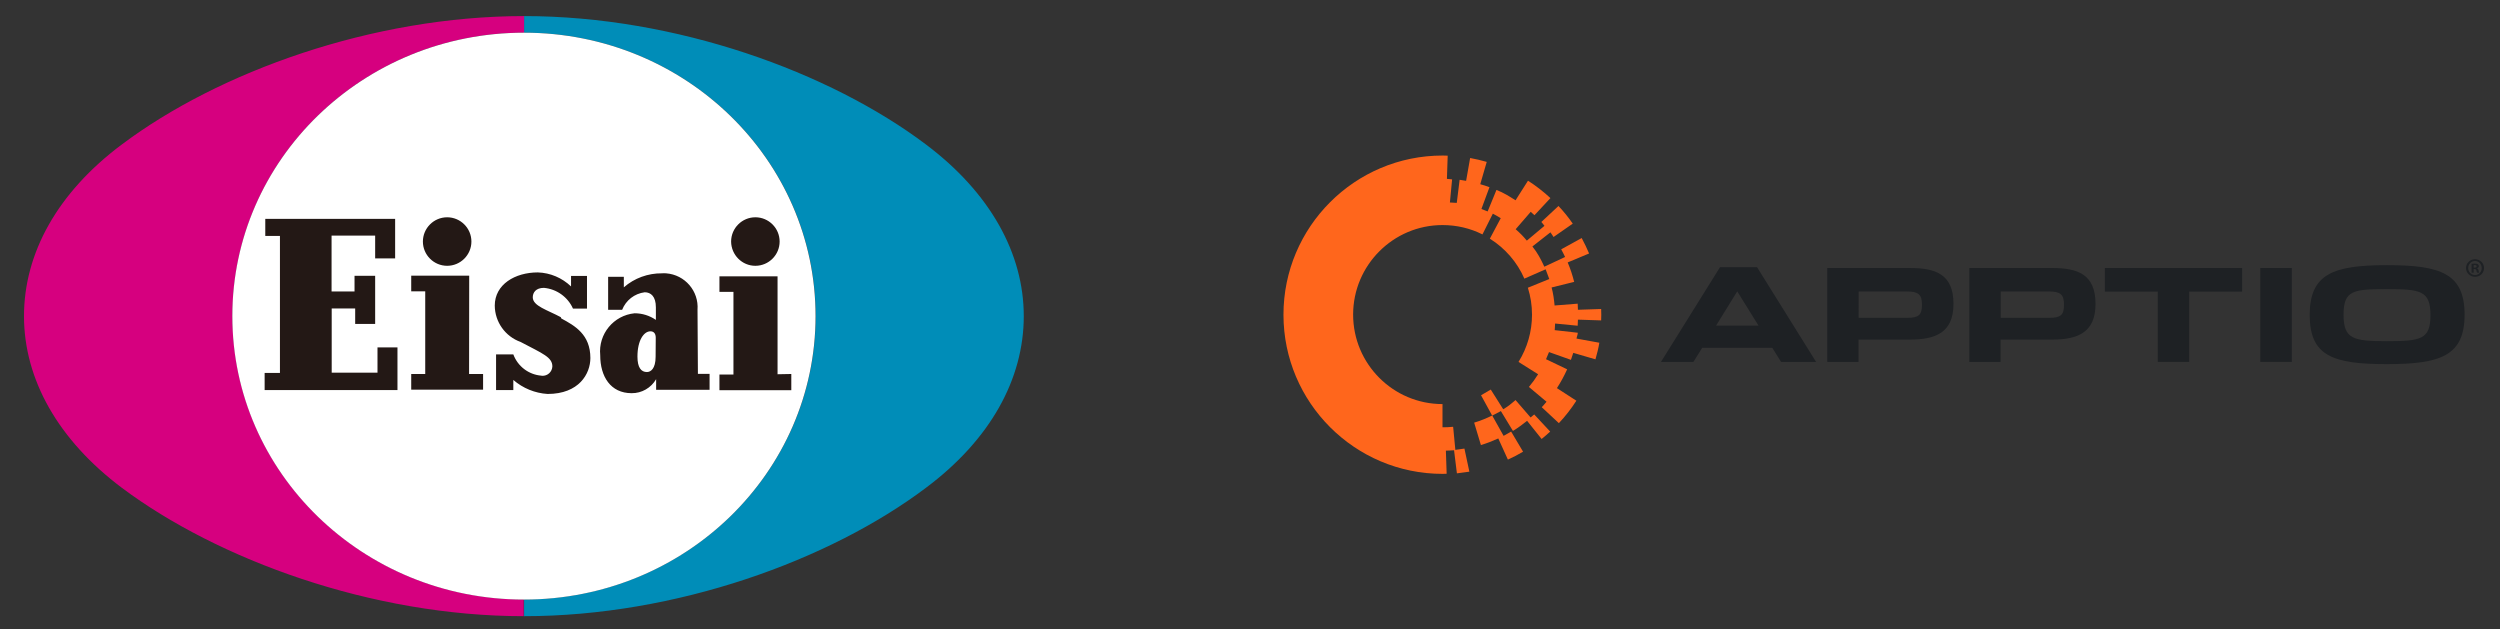 <?xml version="1.0" encoding="UTF-8"?> <svg xmlns="http://www.w3.org/2000/svg" xmlns:xlink="http://www.w3.org/1999/xlink" version="1.1" id="Layer_1" x="0px" y="0px" viewBox="0 0 1927.2 485.1" style="enable-background:new 0 0 1927.2 485.1;" xml:space="preserve"><rect x="0" y="0" width="1927.2" height="485.1" fill="#333333" stroke="none"/> <style type="text/css"> .st0{fill:#008DB8;} .st1{fill:#D6007F;} .st2{fill:#FFFFFF;} .st3{fill:#231815;} .st4{fill:#FF661C;} .st5{fill:#1E2124;} </style> <g> <g id="レイヤー_2"> <g id="レイヤー_1-2"> <path class="st0" d="M713.7,111.3C639.6,55.5,521,12.4,404,12.4v12.8c124.2,0,224.8,97.8,224.8,218.5S528.1,462.1,404,462.1V475 c117.1,0,235.6-43.1,309.7-98.9c49.7-37.1,75.5-83.9,75.5-132.4S763.1,148.4,713.7,111.3"></path> <path class="st1" d="M404,462.1c-124.2,0-224.8-97.8-224.8-218.5S279.8,25.2,404,25.2l0,0V12.4c-117.1,0-235.6,43.1-310,98.9 c-49.7,37.1-75.5,83.9-75.5,132.4S44.6,339,94,376.1C168,431.4,286.6,475,403.7,475v-12.9l0,0"></path> <path class="st2" d="M179.1,243.7c0,120.7,100.7,218.5,224.8,218.5l0,0c124.2,0,224.8-97.8,224.8-218.5S528.1,25.2,404,25.2l0,0 C279.8,25.2,179.1,123,179.1,243.7"></path> <path class="st3" d="M432.3,244.5c-10.2-5.5-21.6-8.6-21.6-15.3c0-3.7,2.4-7.3,8.6-7.3c9.8,0.9,18.4,7,22.4,16h10.8v-25.2h-12.3 v8.1c-6.9-6.6-16-10.5-25.6-10.8c-17.5,0-33.2,9.2-33.2,25.6c0.1,12.6,8.1,23.8,19.9,28c17.3,9.1,24.5,11.8,24.5,18.9 c-0.2,4.2-3.7,7.4-7.9,7.2c-0.2,0-0.4,0-0.6-0.1c-9.8-0.8-18.2-7.2-21.6-16.4h-13.3v27.5h13.3v-7.8c7.4,6.4,16.7,10.2,26.4,10.8 c24.3,0,33-15.6,33-27.7c0-18.2-12-24.9-22.4-30.5 M537.7,238.8c1.1-14.4-9.7-27-24.2-28.1c-1.1-0.1-2.2-0.1-3.2,0 c-10.8-0.1-21.3,3.7-29.4,10.8v-8.1h-12.1v25.4h10.8c2.9-7.3,9.5-12.5,17.4-13.5c4.7,0,8.6,3.2,8.6,11.6v9.7 c-4.8-3.3-10.5-5.1-16.4-5.1c-16.2,1.6-28.1,16-26.5,32.3c0,0,0,0,0,0.1c0,16.4,8,29.2,24.2,29.2c7.8,0.1,15-4.1,18.9-10.8v8.2 h41.2v-12.3h-9L537.7,238.8z M505.4,275c0,9.4-3.9,11.8-6.7,11.8c-4.5,0-7.3-3.5-7.3-11.9c0-12.7,5-19.5,10-19.5 c2.5,0,4.1,1.6,4.1,5L505.4,275z M291,287.3h-35.3v-49.5h18.1v11.9h15.4v-37.1h-15.9v12.1h-17.7v-43.1h33.6v17.6h15.4v-30.5 H204.5v13.2h11.3v105.6h-11.8v13.2h102.4v-32.9H291V287.3z M361.7,212.5H317v12.1h10.8v63.7H317v12.1h55.4v-12.1h-10.8 L361.7,212.5z M344.7,204.9c10.3,0,18.7-8.4,18.7-18.7s-8.4-18.7-18.7-18.7c-10.3,0-18.7,8.4-18.7,18.7c0,0,0,0,0,0 C326,196.5,334.4,204.9,344.7,204.9 M599.4,288.5V213h-44.8V225h10.8v63.7h-10.8v12.1h55.4v-12.5L599.4,288.5z M582.3,204.9 c10.3,0,18.7-8.4,18.7-18.7s-8.4-18.7-18.7-18.7c-10.3,0-18.7,8.4-18.7,18.7c0,0,0,0,0,0C563.7,196.5,572,204.9,582.3,204.9"></path> </g> </g> <g id="Apptio_Logo__x28_Black_x2C__Horizontal_x29__00000036242695099939977430000001853369561745704070_"> <g> <g> <g> <path class="st4" d="M1216.2,251.1c0.1-1.6,0.1-3.2,0.2-4.7l17.9,0.6c0.1-1.5,0.1-2.9,0.1-4.4c0-1.5,0-2.9-0.1-4.4l-17.9,0.6 c-0.1-1.6-0.1-3.2-0.2-4.7l-17.8,1.4c-0.4-4.7-1.1-9.4-2.3-13.9l17.4-4.3c-1.3-5.1-2.9-10.1-5-15l16.5-6.9 c-1.7-4-3.6-8-5.7-11.9l-15.8,8.7c1.1,1.9,2,3.9,3,5.9l-16,7.5c-2.8-6-5.1-10.5-9.2-15.6l13.9-10.9c1.2,1.6,1.3,2,2.4,3.6 l14.8-10.3c-3.3-4.8-7-9.4-11-13.6l-13.2,12.3c1.3,1.4,1.2,1.6,2.4,3l-13.6,11.4c-3-3.6-5.1-5.7-8.6-8.8l11.6-13.4 c1,0.8,1.9,1.7,2.9,2.6l12.3-13.2c-5.4-5-11.2-9.5-17.3-13.4l-9.6,15.1c-5.4-3.4-8.8-5.6-14.7-8l-6.8,16.6 c-0.9-0.4-3.9-1.6-4.8-1.9l6.2-16.8c-2.3-0.9-4.7-1.6-7.1-2.3l5-17.2c-4.2-1.2-8.5-2.2-12.8-3l-3.1,17.6 c-1.7-0.3-3.3-0.6-5-0.8l-2.2,17.8c-0.9-0.1-4.4-0.2-5.3-0.3l1.7-17.8c-2.2-0.2-1.8-0.3-4-0.4l0.6-17.9c-1.3,0-2.6-0.1-3.9-0.1 c-67.7,0-122.7,55-122.7,122.7c0,67.7,55,122.7,122.7,122.7c1.3,0,1.8,0,3.1-0.1l-0.6-17.8c1.8-0.1,4.3-0.1,6.3-0.3l2.2,17.8 c0.8-0.1,8.9-1.2,9.6-1.3l-3.8-17.8c-0.5,0.1-4.9,0.7-7,1l-1.7-17.8c-2.7,0.3-5.5,0.4-8.2,0.4v-17.9c-38,0-68.9-30.9-68.9-69 c0-38,30.9-69,68.9-69c10.8,0,21.2,2.4,30.8,7.2l8-16c1.2,0.6,5,2.8,6.1,3.5l-8.4,15.8c11.7,7.3,21.1,18.1,26.6,30.8l16.4-7.2 c0.5,1.2,2.3,6.2,2.8,7.5l-16.5,6.7c2.1,6.7,3.2,13.6,3.2,20.7c0,13-3.6,25.6-10.4,36.5l15.1,9.5c-2.1,3.4-4.5,6.7-7.1,9.8 l13.6,11.4c-1.2,1.4-2.4,2.9-3.7,4.2l13.2,12.3c5-5.3,9.5-11.1,13.5-17.3l-15-9.7c3-4.6,5.6-9.5,7.9-14.5l-16.3-7.8 c0.3-0.9,2-4.6,2.3-5.5l16.9,6c0.6-1.8,1.2-3.6,1.8-5.4l17.1,5c1.2-4.2,2.3-8.5,3-12.8l-17.6-3.2c0.4-2.3,0.8-2.3,1-4.5 l-17.8-2c0.1-0.9,0.2-4.1,0.3-5.1L1216.2,251.1z"></path> <path class="st4" d="M1179.9,321.8l-11.6-13.4c-3.5,3-5.5,4.7-9.5,7.1l-9.6-15.2c-0.9,0.6-7.5,4.4-7.5,4.4l8.6,15.7 c0,0,6.4-3.3,6.7-3.5l9.3,15.3c3.8-2.3,7.4-5,10.9-7.8l11.2,14c2.3-1.8,4.5-3.8,6.6-5.7l-12.3-13.2 C1181.9,320.2,1180.9,321,1179.9,321.8z"></path> <path class="st4" d="M1141.6,343.1c4.6-1.4,9-3.1,13.4-5.1l7.4,16.3c4-1.8,7.9-3.8,11.7-6.1l-9.2-15.5c-0.5,0.3-5.3,3-5.8,3.3 l-8.8-15.7c-4.5,2.2-9.1,4.1-13.9,5.5L1141.6,343.1z"></path> </g> <g> <path class="st5" d="M1305.4,279h-25l45.5-73h28.6l45.5,73h-27l-6.8-10.9h-54L1305.4,279z M1339.2,224.6l-16.3,26.4h32.7 L1339.2,224.6z"></path> <path class="st5" d="M1408.6,206.6h63.7c19.6,0,33.6,4.6,33.6,27.7c0,22.4-14.2,27.5-33.8,27.5c-7,0-35.4,0-39.4,0V279h-24.1 V206.6z M1470.4,245c8.9,0,11.2-2.4,11.2-10.1c0-7.7-2.6-10.2-11.4-10.2c-6.7,0-37.4,0-37.4,0V245 C1437.2,245,1465.2,245,1470.4,245z"></path> <path class="st5" d="M1518.1,206.6h63.7c19.6,0,33.6,4.6,33.6,27.7c0,22.4-14.2,27.5-33.8,27.5c-7,0-35.4,0-39.4,0V279h-24.1 V206.6z M1579.9,245c8.9,0,11.2-2.4,11.2-10.1c0-7.7-2.6-10.2-11.4-10.2c-6.7,0-37.4,0-37.4,0V245 C1546.7,245,1574.7,245,1579.9,245z"></path> <path class="st5" d="M1663.4,224.8h-40.8v-18.2h105.8v18.2h-40.8V279h-24.2V224.8z"></path> <path class="st5" d="M1742.4,206.6h24.3V279h-24.3V206.6z"></path> <path class="st5" d="M1780.5,242.8c0-31.8,18.3-38.4,59.6-38.4c41.3,0,59.8,6.4,59.8,38.2c0,31.8-18.7,38.1-60,38.1 C1798.6,280.7,1780.5,274.6,1780.5,242.8z M1873.6,242.8c0-18.9-8-19.9-33.8-19.9c-25.8,0-33.2,0.9-33.2,19.7 c0,18.8,7.4,20.4,33.4,20.4C1866.4,263,1873.6,261.6,1873.6,242.8z"></path> </g> </g> <g> <path class="st5" d="M1914.9,206.6c0,3.8-3,6.8-6.9,6.8c-3.9,0-7-3-7-6.8c0-3.7,3.1-6.8,7-6.8 C1911.9,199.9,1914.9,202.9,1914.9,206.6z M1902.7,206.6c0,3,2.2,5.4,5.3,5.4c3,0,5.1-2.4,5.1-5.4c0-3-2.2-5.4-5.2-5.4 C1905,201.2,1902.7,203.7,1902.7,206.6z M1906.9,210.2h-1.6v-6.8c0.6-0.1,1.5-0.2,2.6-0.2c1.3,0,1.9,0.2,2.3,0.5 c0.4,0.3,0.7,0.8,0.7,1.5c0,0.7-0.6,1.3-1.4,1.6v0.1c0.7,0.2,1,0.7,1.2,1.6c0.2,1,0.3,1.4,0.5,1.7h-1.7 c-0.2-0.2-0.3-0.9-0.5-1.7c-0.1-0.7-0.5-1.1-1.4-1.1h-0.7V210.2z M1906.9,206.3h0.7c0.9,0,1.6-0.3,1.6-1c0-0.6-0.5-1-1.4-1 c-0.4,0-0.7,0-0.9,0.1V206.3z"></path> </g> </g> </g> </g> </svg> 